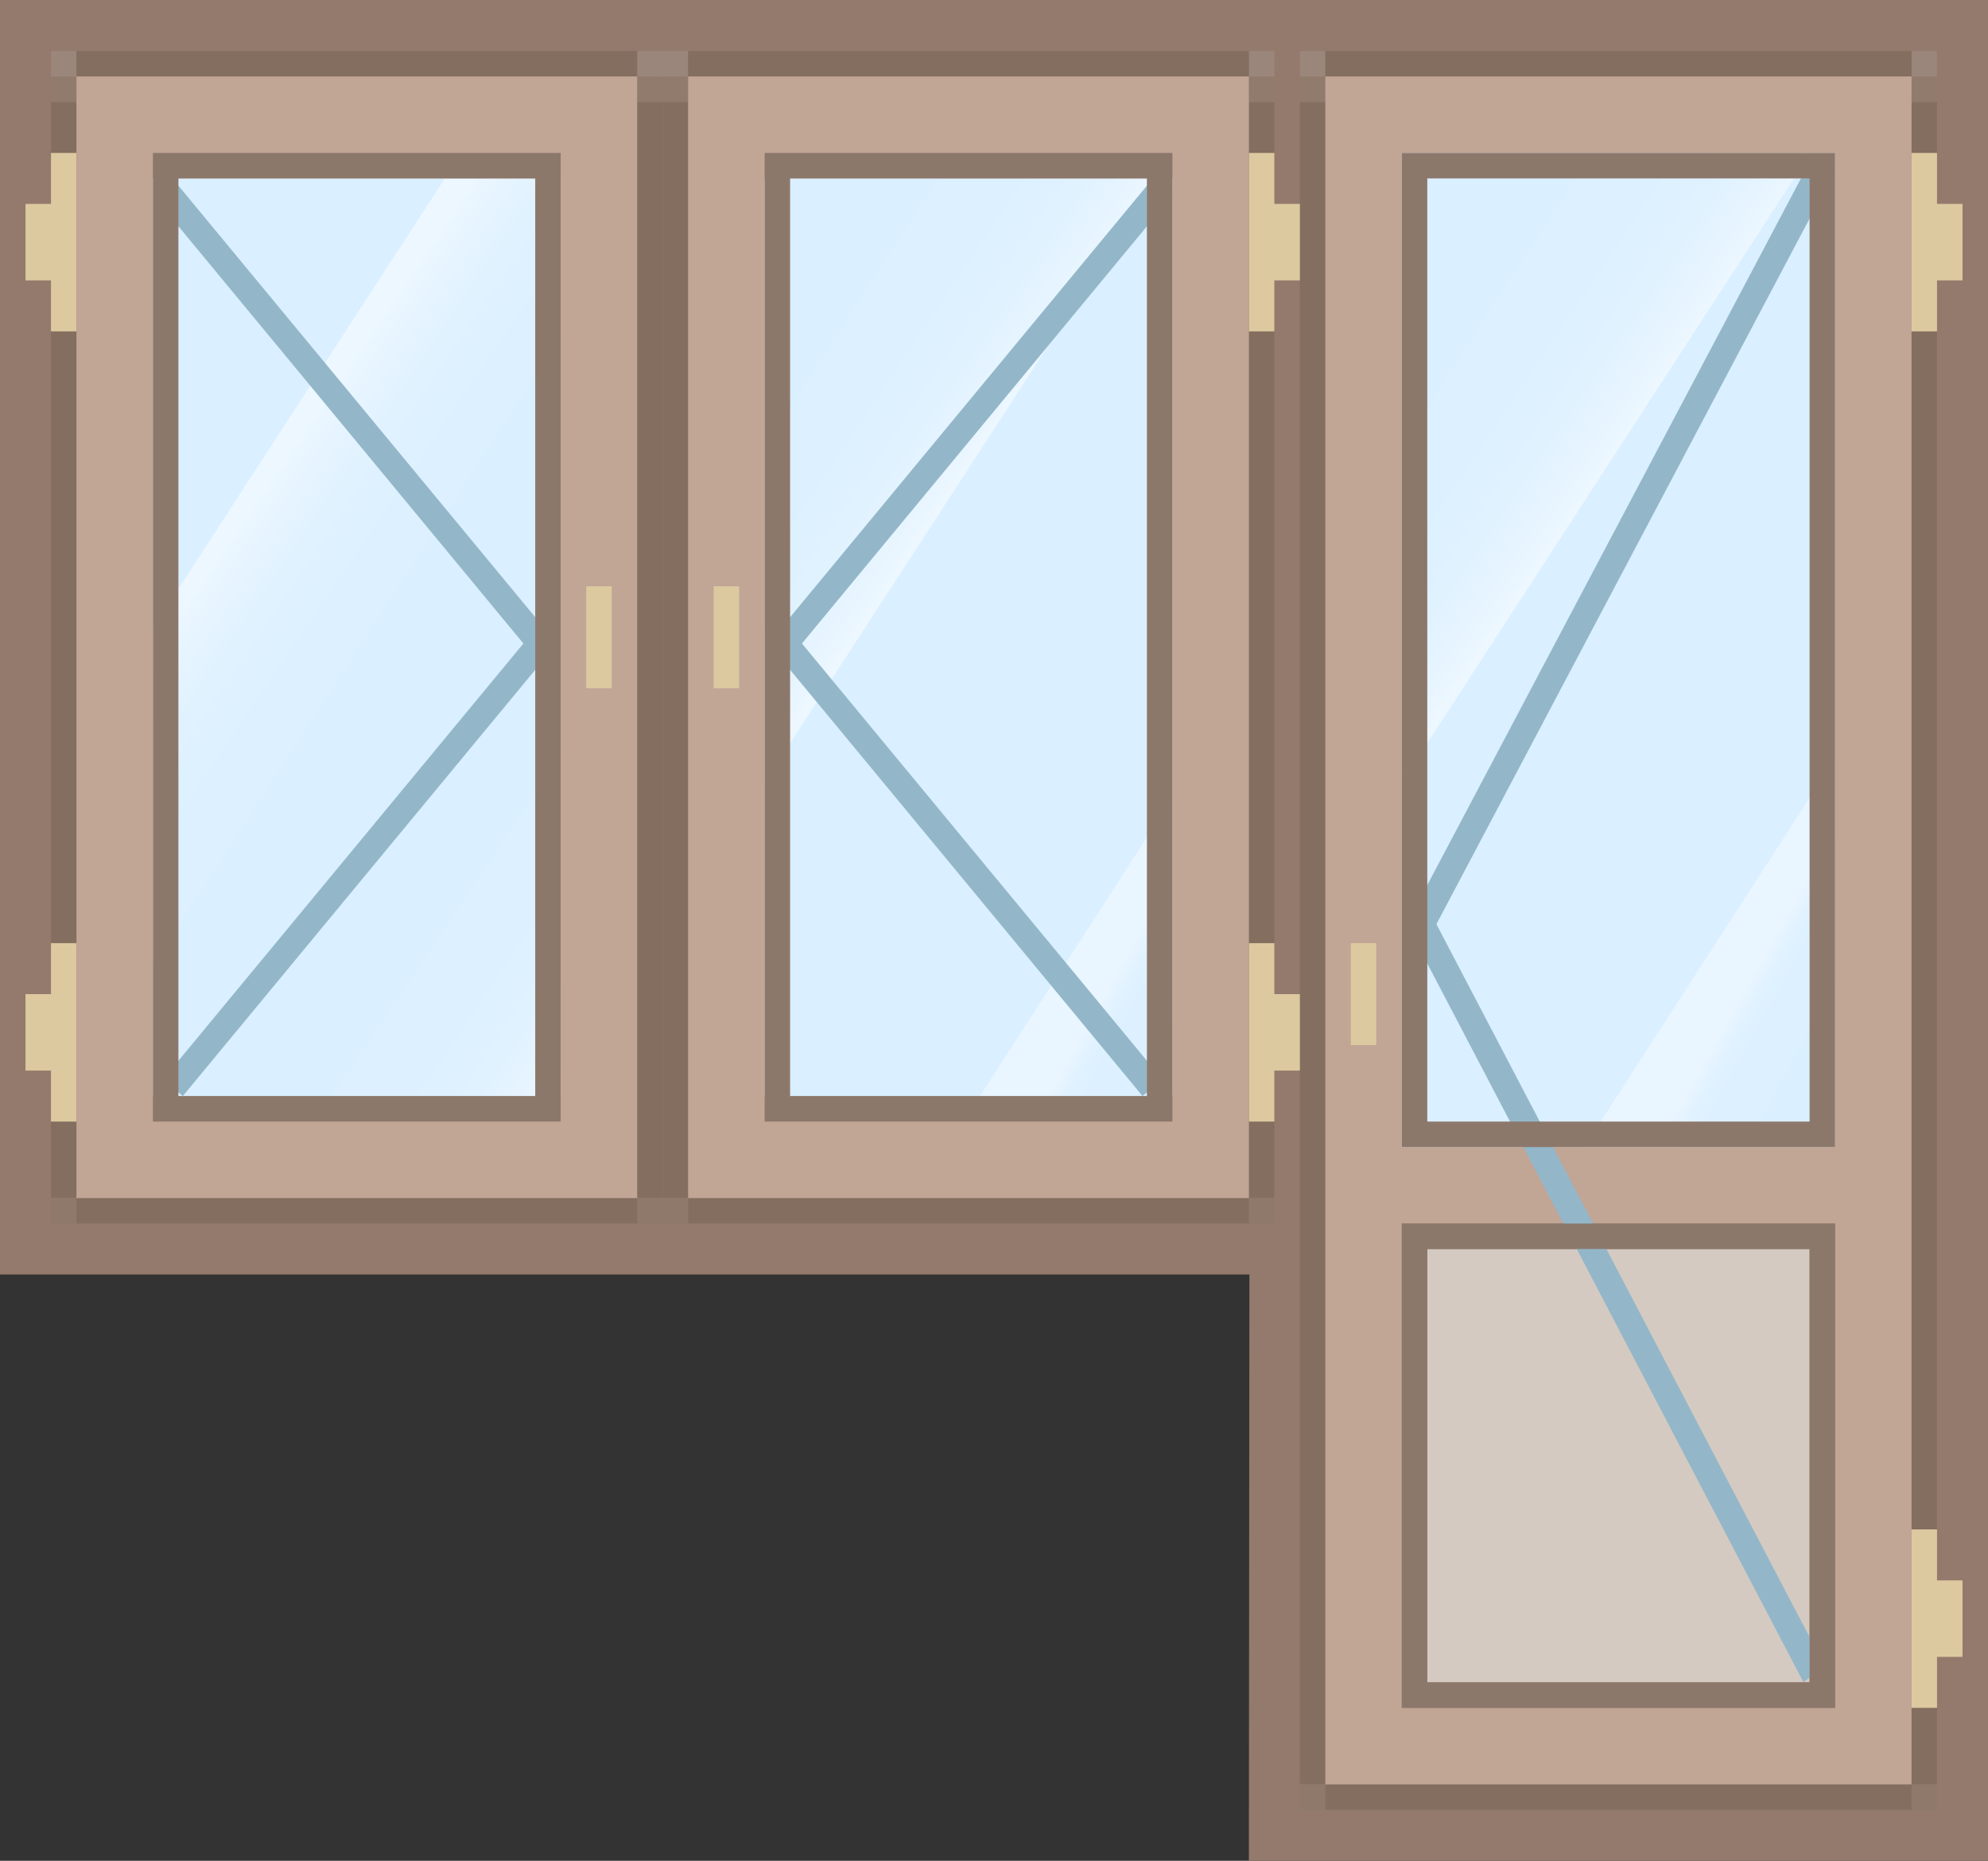 <svg id="Слой_1" data-name="Слой 1" xmlns="http://www.w3.org/2000/svg" xmlns:xlink="http://www.w3.org/1999/xlink" viewBox="0 0 78 73"><rect x="0" y="0" width="78" height="73" fill="#333333" stroke="none"/><defs><style>.cls-1{fill:#937a6c;}.cls-2{fill:#daefff;}.cls-3{fill:url(#Безымянный_градиент_15);}.cls-4{fill:url(#Безымянный_градиент_17);}.cls-5{fill:url(#Безымянный_градиент_16);}.cls-6{fill:url(#Безымянный_градиент_17-2);}.cls-7{fill:#846e5f;}.cls-8{fill:#917b6d;}.cls-9{fill:#8e796b;}.cls-10{fill:#9b867b;}.cls-11{fill:url(#Безымянный_градиент_15-2);}.cls-12{fill:url(#Безымянный_градиент_17-3);}.cls-13{fill:#d5cac1;}.cls-14{fill:#c1a595;}.cls-15{fill:#dcc9a0;}.cls-16{fill:#93b7c9;}.cls-17{fill:#8c786b;}</style><linearGradient id="Безымянный_градиент_15" x1="43.077" y1="37.559" x2="46.53" y2="39.488" gradientUnits="userSpaceOnUse"><stop offset="0.243" stop-color="#fff" stop-opacity="0.4"/><stop offset="0.265" stop-color="#fff" stop-opacity="0.358"/><stop offset="0.334" stop-color="#fff" stop-opacity="0.25"/><stop offset="0.408" stop-color="#fff" stop-opacity="0.166"/><stop offset="0.489" stop-color="#fff" stop-opacity="0.106"/><stop offset="0.584" stop-color="#fff" stop-opacity="0.071"/><stop offset="0.725" stop-color="#fff" stop-opacity="0.06"/></linearGradient><linearGradient id="Безымянный_градиент_17" x1="51.447" y1="28.133" x2="15.606" y2="4.086" gradientUnits="userSpaceOnUse"><stop offset="0.385" stop-color="#fff" stop-opacity="0.5"/><stop offset="0.404" stop-color="#fff" stop-opacity="0.368"/><stop offset="0.424" stop-color="#fff" stop-opacity="0.26"/><stop offset="0.446" stop-color="#fff" stop-opacity="0.176"/><stop offset="0.47" stop-color="#fff" stop-opacity="0.116"/><stop offset="0.498" stop-color="#fff" stop-opacity="0.081"/><stop offset="0.54" stop-color="#fff" stop-opacity="0.07"/></linearGradient><linearGradient id="Безымянный_градиент_16" x1="0.043" y1="12.988" x2="35.553" y2="37.111" gradientUnits="userSpaceOnUse"><stop offset="0.278" stop-color="#fff" stop-opacity="0.5"/><stop offset="0.297" stop-color="#fff" stop-opacity="0.368"/><stop offset="0.317" stop-color="#fff" stop-opacity="0.26"/><stop offset="0.339" stop-color="#fff" stop-opacity="0.176"/><stop offset="0.363" stop-color="#fff" stop-opacity="0.116"/><stop offset="0.391" stop-color="#fff" stop-opacity="0.081"/><stop offset="0.433" stop-color="#fff" stop-opacity="0.07"/></linearGradient><linearGradient id="Безымянный_градиент_17-2" x1="36.838" y1="49.475" x2="1.889" y2="26.026" xlink:href="#Безымянный_градиент_17"/><linearGradient id="Безымянный_градиент_15-2" x1="68.077" y1="37.559" x2="71.53" y2="39.488" xlink:href="#Безымянный_градиент_15"/><linearGradient id="Безымянный_градиент_17-3" x1="76.447" y1="28.133" x2="40.606" y2="4.086" xlink:href="#Безымянный_градиент_17"/></defs><title>s_5-2</title><polygon class="cls-1" points="78 73 49 73 49.021 50 0 50 0 0 78 0 78 73"/><rect class="cls-2" x="28" y="4" width="20" height="42"/><polygon class="cls-3" points="48 28.197 36.508 46 42.996 46 48 36.692 48 28.197"/><polygon class="cls-4" points="28 33.779 47.339 4 38.75 4 28 20.554 28 33.779"/><rect class="cls-2" x="4" y="4" width="20" height="42"/><polygon class="cls-5" points="19.399 4 4 27.713 4 40.938 24 10.141 24 4 19.399 4"/><polygon class="cls-6" points="24 39.841 24 27 23.75 27 11 46 20 46 24 39.841"/><rect class="cls-7" x="141.935" y="130.339" width="1" height="66" transform="translate(217.935 200.339) rotate(-180)"/><rect class="cls-7" x="117.935" y="130.339" width="1" height="66" transform="translate(169.935 200.339) rotate(-180)"/><rect class="cls-8" x="141.935" y="129.339" width="1" height="1" transform="translate(217.935 133.339) rotate(-180)"/><rect class="cls-8" x="117.935" y="129.339" width="1" height="1" transform="translate(169.935 133.339) rotate(-180)"/><rect class="cls-9" x="141.935" y="196.339" width="1" height="1" transform="translate(217.935 267.339) rotate(-180)"/><rect class="cls-9" x="117.935" y="196.339" width="1" height="1" transform="translate(169.935 267.339) rotate(-180)"/><rect class="cls-7" x="118.935" y="196.339" width="23" height="1" transform="translate(193.935 267.339) rotate(-180)"/><rect class="cls-10" x="141.935" y="128.339" width="1" height="1" transform="translate(217.935 131.339) rotate(-180)"/><rect class="cls-10" x="117.935" y="128.339" width="1" height="1" transform="translate(169.935 131.339) rotate(-180)"/><rect class="cls-7" x="118.935" y="128.339" width="23" height="1" transform="translate(193.935 131.339) rotate(-180)"/><rect class="cls-2" x="53" y="4" width="20" height="42"/><polygon class="cls-11" points="73 28.197 61.508 46 67.996 46 73 36.692 73 28.197"/><polygon class="cls-12" points="53 33.779 72.339 4 63.75 4 53 20.554 53 33.779"/><rect class="cls-13" x="56" y="49" width="15" height="17"/><path class="cls-14" d="M118.935,129.339v67h23v-67Zm20,3v39h-17v-39Zm-17,61v-19h17v19Z" transform="translate(-66.935 -126.339)"/><rect class="cls-15" x="119.935" y="163.339" width="1" height="4" transform="translate(173.935 204.339) rotate(-180)"/><polygon class="cls-16" points="55.095 36.432 55.904 37.114 72 6.682 71.19 6 55.095 36.432"/><polygon class="cls-16" points="55.095 36.07 55.904 35.388 71.572 65.318 70.762 66 55.095 36.07"/><polygon class="cls-15" points="76 6 76 8 77 8 77 11 76 11 76 13 75 13 75 6 76 6"/><polygon class="cls-15" points="76 62 77 62 77 65 76 65 76 67 75 67 75 60 76 60 76 62"/><path class="cls-17" d="M121.935,174.339v19h17v-19Zm1,1h15v17h-15Z" transform="translate(-66.935 -126.339)"/><path class="cls-17" d="M121.935,132.339v39h17v-39Zm1,1h15v37h-15Z" transform="translate(-66.935 -126.339)"/><polygon class="cls-16" points="22 25.422 21.234 26.089 6 7.667 6.766 7 22 25.422"/><polygon class="cls-16" points="22 25.068 21.234 24.401 6.406 42.333 7.172 43 22 25.068"/><rect class="cls-7" x="2" y="4" width="1" height="43"/><rect class="cls-7" x="25" y="4" width="1" height="43"/><rect class="cls-8" x="2" y="3" width="1" height="1"/><rect class="cls-8" x="25" y="3" width="1" height="1"/><rect class="cls-9" x="2" y="47" width="1" height="1"/><rect class="cls-9" x="25" y="47" width="1" height="1"/><rect class="cls-7" x="3" y="47" width="22" height="1"/><rect class="cls-10" x="2" y="2" width="1" height="1"/><rect class="cls-10" x="25" y="2" width="1" height="1"/><rect class="cls-7" x="3" y="2" width="22" height="1"/><polygon class="cls-15" points="2 6 2 8 1 8 1 11 2 11 2 13 3 13 3 6 2 6"/><polygon class="cls-15" points="2 39 1 39 1 42 2 42 2 44 3 44 3 37 2 37 2 39"/><path class="cls-14" d="M69.935,129.339v44h22v-44Zm19,40h-16v-36h16Z" transform="translate(-66.935 -126.339)"/><path class="cls-17" d="M72.935,132.339v38h16v-38Zm15,37h-14v-36h14Z" transform="translate(-66.935 -126.339)"/><rect class="cls-15" x="23" y="23" width="1" height="4"/><polygon class="cls-16" points="30 25.422 30.766 26.089 46 7.667 45.234 7 30 25.422"/><polygon class="cls-16" points="30 25.068 30.766 24.401 45.594 42.333 44.828 43 30 25.068"/><rect class="cls-7" x="115.935" y="130.339" width="1" height="43" transform="translate(165.935 177.339) rotate(-180)"/><rect class="cls-7" x="92.935" y="130.339" width="1" height="43" transform="translate(119.935 177.339) rotate(-180)"/><rect class="cls-8" x="115.935" y="129.339" width="1" height="1" transform="translate(165.935 133.339) rotate(-180)"/><rect class="cls-8" x="92.935" y="129.339" width="1" height="1" transform="translate(119.935 133.339) rotate(-180)"/><rect class="cls-9" x="115.935" y="173.339" width="1" height="1" transform="translate(165.935 221.339) rotate(-180)"/><rect class="cls-9" x="92.935" y="173.339" width="1" height="1" transform="translate(119.935 221.339) rotate(-180)"/><rect class="cls-7" x="93.935" y="173.339" width="22" height="1" transform="translate(142.935 221.339) rotate(-180)"/><rect class="cls-10" x="115.935" y="128.339" width="1" height="1" transform="translate(165.935 131.339) rotate(-180)"/><rect class="cls-10" x="92.935" y="128.339" width="1" height="1" transform="translate(119.935 131.339) rotate(-180)"/><rect class="cls-7" x="93.935" y="128.339" width="22" height="1" transform="translate(142.935 131.339) rotate(-180)"/><polygon class="cls-15" points="50 6 50 8 51 8 51 11 50 11 50 13 49 13 49 6 50 6"/><polygon class="cls-15" points="50 39 51 39 51 42 50 42 50 44 49 44 49 37 50 37 50 39"/><path class="cls-14" d="M93.935,129.339v44h22v-44Zm3,4h16v36h-16Z" transform="translate(-66.935 -126.339)"/><path class="cls-17" d="M96.935,132.339v38h16v-38Zm1,1h14v36h-14Z" transform="translate(-66.935 -126.339)"/><rect class="cls-15" x="94.935" y="149.339" width="1" height="4" transform="translate(123.935 176.339) rotate(-180)"/></svg>